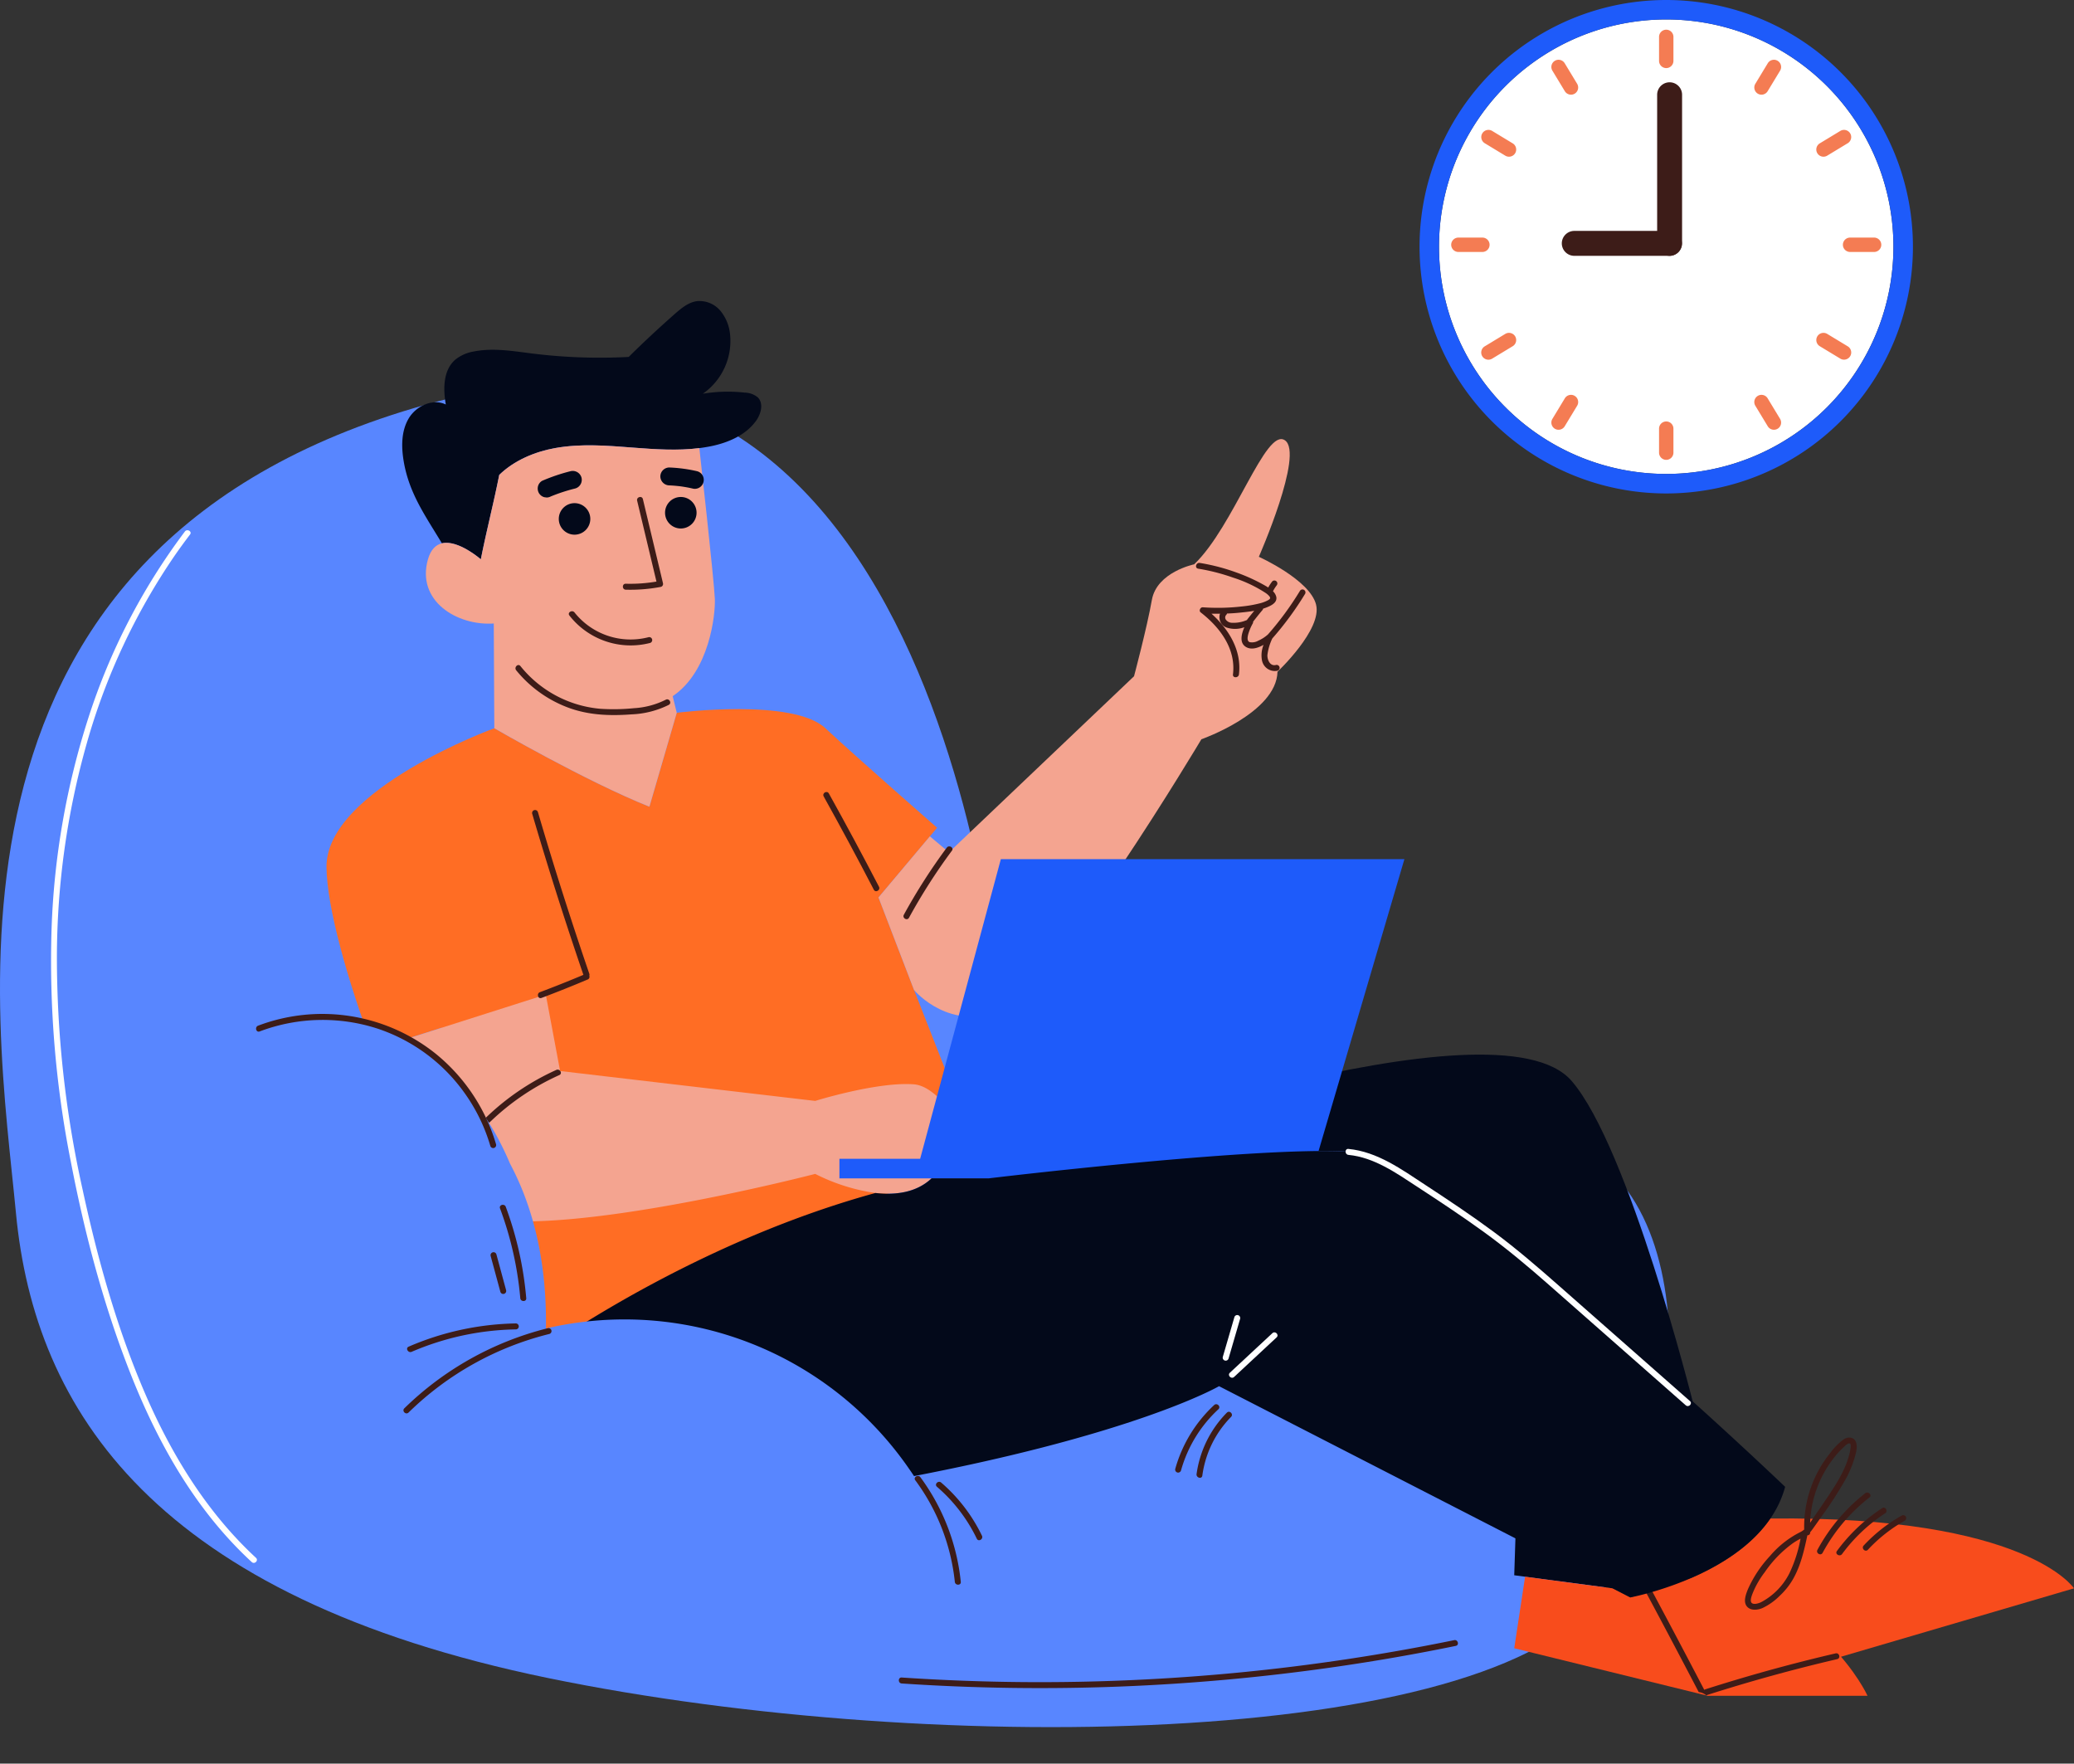 <svg id="Transcend_time_and_space_image_" data-name="Transcend time and space image " xmlns="http://www.w3.org/2000/svg" xmlns:xlink="http://www.w3.org/1999/xlink" width="655.466" height="557.278" viewBox="0 0 655.466 557.278">
  <rect x="0" y="0" width="655.466" height="557.278" fill="#333333" stroke="none"/>
  <defs>
    <clipPath id="clip-path">
      <rect id="Rectangle_32556" data-name="Rectangle 32556" width="655.466" height="557.278" fill="none"/>
    </clipPath>
    <clipPath id="clip-path-2">
      <path id="Path_145345" data-name="Path 145345" d="M165.421,120.006l-8.645,29.677c-20.267-8.126-49.012-24.793-49.012-24.793s-53.207,19.4-53.037,43.855c.094,12.612,6.618,35.786,14.82,57.657l21.607-6.882,26.208,105.943s1.094-.811,3.149-2.264c11.727-8.256,88.595-46.361,141.389-60.86l-21.456-54.7-.019-.017L229.186,178.36l16.234-19.307,2.281-2.715s-24.982-21.833-35.3-31.449c-5.189-4.846-17.08-6.048-27.6-6.048a170.193,170.193,0,0,0-19.384,1.165" transform="translate(-54.727 -118.841)" fill="none"/>
    </clipPath>
  </defs>
  <g id="Group_94487" data-name="Group 94487">
    <g id="Group_94486" data-name="Group 94486" clip-path="url(#clip-path)">
      <path id="Path_145313" data-name="Path 145313" d="M313.024,3.26a71.807,71.807,0,1,1-71.816,71.818A71.805,71.805,0,0,1,313.024,3.26" transform="translate(213.574 2.887)" fill="#fff"/>
      <path id="Path_145314" data-name="Path 145314" d="M315.911,0a77.963,77.963,0,1,1-77.963,77.963A77.955,77.955,0,0,1,315.911,0m71.8,77.963a71.807,71.807,0,1,0-71.8,71.8,71.8,71.8,0,0,0,71.8-71.8" transform="translate(210.687 0.001)" fill="#1e5bfa"/>
      <path id="Path_145315" data-name="Path 145315" d="M308.91,42.09h0a2.278,2.278,0,0,1,2.272-2.272h7.589a2.272,2.272,0,0,1,0,4.544h-7.589a2.278,2.278,0,0,1-2.272-2.272" transform="translate(273.519 35.256)" fill="#f47c53"/>
      <path id="Path_145316" data-name="Path 145316" d="M243.252,42.09h0a2.278,2.278,0,0,1,2.272-2.272h7.589a2.272,2.272,0,0,1,0,4.544h-7.589a2.278,2.278,0,0,1-2.272-2.272" transform="translate(215.384 35.256)" fill="#f47c53"/>
      <path id="Path_145317" data-name="Path 145317" d="M280.365,17.109h0a2.278,2.278,0,0,1-2.272-2.272V7.248a2.272,2.272,0,0,1,4.544,0v7.589a2.278,2.278,0,0,1-2.272,2.272" transform="translate(246.233 4.408)" fill="#f47c53"/>
      <path id="Path_145318" data-name="Path 145318" d="M280.365,82.766h0a2.278,2.278,0,0,1-2.272-2.272V72.905a2.272,2.272,0,0,1,4.544,0v7.589a2.278,2.278,0,0,1-2.272,2.272" transform="translate(246.233 62.543)" fill="#f47c53"/>
      <path id="Path_145319" data-name="Path 145319" d="M304.779,56.878h0a2.277,2.277,0,0,1,3.118-.765l6.492,3.931a2.271,2.271,0,0,1-2.353,3.886L305.545,60a2.278,2.278,0,0,1-.766-3.119" transform="translate(269.573 49.395)" fill="#f47c53"/>
      <path id="Path_145320" data-name="Path 145320" d="M248.62,22.861h0a2.277,2.277,0,0,1,3.119-.765l6.492,3.931a2.271,2.271,0,0,1-2.353,3.886l-6.492-3.933a2.278,2.278,0,0,1-.766-3.119" transform="translate(219.848 19.275)" fill="#f47c53"/>
      <path id="Path_145321" data-name="Path 145321" d="M295.153,20.722h0a2.277,2.277,0,0,1-.765-3.119l3.931-6.492a2.271,2.271,0,0,1,3.886,2.353l-3.933,6.492a2.278,2.278,0,0,1-3.119.765" transform="translate(260.371 8.871)" fill="#f47c53"/>
      <path id="Path_145322" data-name="Path 145322" d="M261.136,76.88h0a2.275,2.275,0,0,1-.765-3.119L264.3,67.27a2.271,2.271,0,0,1,3.886,2.353l-3.933,6.492a2.278,2.278,0,0,1-3.119.765" transform="translate(230.251 58.596)" fill="#f47c53"/>
      <path id="Path_145323" data-name="Path 145323" d="M259,56.878h0a2.279,2.279,0,0,0-3.12-.765l-6.49,3.931a2.271,2.271,0,1,0,2.351,3.886L258.23,60A2.28,2.28,0,0,0,259,56.878" transform="translate(219.848 49.395)" fill="#f47c53"/>
      <path id="Path_145324" data-name="Path 145324" d="M315.155,22.861h0a2.277,2.277,0,0,0-3.118-.765l-6.492,3.931a2.271,2.271,0,0,0,2.353,3.886l6.492-3.933a2.278,2.278,0,0,0,.765-3.119" transform="translate(269.572 19.275)" fill="#f47c53"/>
      <path id="Path_145325" data-name="Path 145325" d="M267.422,20.722h0a2.275,2.275,0,0,0,.764-3.119l-3.931-6.492a2.271,2.271,0,0,0-3.886,2.353l3.933,6.492a2.28,2.28,0,0,0,3.12.765" transform="translate(230.251 8.871)" fill="#f47c53"/>
      <path id="Path_145326" data-name="Path 145326" d="M301.438,76.88h0a2.275,2.275,0,0,0,.765-3.119l-3.931-6.492a2.271,2.271,0,0,0-3.886,2.353l3.933,6.492a2.278,2.278,0,0,0,3.118.765" transform="translate(260.371 58.596)" fill="#f47c53"/>
      <path id="Path_145327" data-name="Path 145327" d="M281.714,68.661h0a3.95,3.95,0,0,1-3.939-3.939V17.7a3.939,3.939,0,0,1,7.877,0V64.722a3.95,3.95,0,0,1-3.939,3.939" transform="translate(245.951 12.181)" fill="#3d1c18"/>
      <path id="Path_145328" data-name="Path 145328" d="M261.793,42.638h0a3.95,3.95,0,0,1,3.939-3.939h30.122a3.939,3.939,0,0,1,0,7.877H265.732a3.95,3.95,0,0,1-3.939-3.939" transform="translate(231.801 34.265)" fill="#3d1c18"/>
      <path id="Path_145330" data-name="Path 145330" d="M479.9,301c58.166,2.357,57.789,93.555,27.508,143.764-30.261,50.19-209.905,53.961-334.137,28.414C49.059,447.627,10.917,388.669,5.034,326.167c-5.9-62.5-31.845-212.677,133.64-256.494,165.5-43.817,178.532,203.25,178.532,203.25S421.715,298.64,479.9,301" transform="translate(0 57.079)" fill="#5886ff"/>
      <path id="Path_145331" data-name="Path 145331" d="M261.9,262.337c-52.792,14.5-129.661,52.6-141.389,60.862-2.055,1.452-3.149,2.262-3.149,2.262L91.154,219.519,69.547,226.4c-8.2-21.871-14.725-45.043-14.819-57.657-.17-24.454,53.037-43.855,53.037-43.855s28.745,16.669,49.014,24.8l8.643-29.679s36.691-4.732,46.985,4.883c10.313,9.616,35.3,31.449,35.3,31.449l-2.281,2.715L229.186,178.36l11.237,29.262.019.019Z" transform="translate(48.457 105.226)" fill="#ff6d24"/>
    </g>
  </g>
  <g id="Group_94489" data-name="Group 94489" transform="translate(103.184 224.067)">
    <g id="Group_94488" data-name="Group 94488" clip-path="url(#clip-path-2)">
      <path id="Path_145339" data-name="Path 145339" d="M258.847,132.023a.943.943,0,0,0,0-1.885" transform="translate(-59.047 -108.839)" fill="#d35937"/>
      <path id="Path_145343" data-name="Path 145343" d="M298.536,183.172q-46.865,3.818-93.646,8.611t-93.446,10.572q-26.05,3.221-52.062,6.75c-1.2.162-.686,1.98.5,1.819q46.469-6.3,93.065-11.624,46.481-5.314,93.067-9.657,26.245-2.446,52.521-4.585c1.2-.1,1.212-1.983,0-1.885" transform="translate(-51.21 -61.884)" fill="#d35937"/>
    </g>
  </g>
  <g id="Group_94491" data-name="Group 94491">
    <g id="Group_94490" data-name="Group 94490" clip-path="url(#clip-path)">
      <path id="Path_145346" data-name="Path 145346" d="M388.421,286.31l-3.714,61.955-49.247-6.542-3.431-.453,1.98-61.069c-23.323-36.276-45.288-72.269-54.395-72.8-29.168-1.716-113.56,8.428-113.56,8.428s-.189-.471-.566-1.282c23.756-8.616,160.959-56.808,184.641-29.526,18.157,20.909,38.293,101.286,38.293,101.286" transform="translate(146.528 156.501)" fill="#03091a"/>
      <path id="Path_145347" data-name="Path 145347" d="M365.474,301.884H314.982l-61.164-15.027,3.432-22.606,27.678,3.677h.019l5.562,2.866s15.668-5.109,18.967-6.015c41.461,4.977,56,37.105,56,37.105" transform="translate(224.74 233.977)" fill="#f84c1c"/>
      <path id="Path_145348" data-name="Path 145348" d="M410.973,276.571,337.1,298.253l-41.875,12.274-19.1-32.373c9.465-2.583,29.13-9.408,38.878-23.643,81.036-.9,95.969,22.06,95.969,22.06" transform="translate(244.492 225.33)" fill="#f84c1c"/>
      <path id="Path_145349" data-name="Path 145349" d="M285.535,125.871c2.036,7.862-12.18,21.23-12.18,21.23-.321,13.028-24.058,21.343-24.058,21.343s-46.834,78.623-63.256,85.618c-16.007,6.825-27-5.732-27.527-6.354l-.019-.019-11.237-29.262,16.234-19.307,6.033,5.053,58.486-55.639s4.073-15.272,5.637-24.115c1.584-8.843,13.368-11.256,13.368-11.256,12.576-11.991,22.606-43.44,28.7-39.179,6.09,4.242-8.258,36.8-8.258,36.8s16.064,7.221,18.081,15.083" transform="translate(130.386 65.159)" fill="#f4a490"/>
      <path id="Path_145350" data-name="Path 145350" d="M221.246,229.38a60.811,60.811,0,0,1-19.024-6.033s-71.345,18.572-102.85,14.424c-6.165-.811-10.785-2.489-13.066-5.336-6.769-8.466-15.97-27.867-23.719-48.4l54.489-17.346,4.525,24.152,80.621,9.446s19.646-6.128,31.185-5.241c7.429.566,15.14,12.689,19.665,21.287,1.64,3.054,2.866,5.656,3.526,7.127-2.263.811-3.507,1.282-3.507,1.282H239.007c-4.827,4.563-11.463,5.355-17.761,4.638" transform="translate(55.417 147.592)" fill="#f4a490"/>
      <path id="Path_145351" data-name="Path 145351" d="M139,68.125c4.714-4.676,9.578-9.182,14.556-13.575,2.074-1.81,4.318-3.7,7.052-4.054A8.648,8.648,0,0,1,168,53.569a13.869,13.869,0,0,1,3.054,7.636,20.3,20.3,0,0,1-8.635,18.553,48.047,48.047,0,0,1,13.255-.358,6.7,6.7,0,0,1,4.148,1.527c1.848,1.885,1.018,5.128-.509,7.3-3.281,4.619-8.918,7.033-14.48,8.145q-1.753.339-3.507.566c-6.92.886-14.009.377-20.985-.151-8.183-.641-16.441-1.3-24.511.132-6.542,1.169-13.01,3.9-17.742,8.484-1.942,9.729-3.884,16.95-5.826,26.679,0,0-7.146-6.26-12.293-5.053-5.242-8.73-10.389-15.781-12.1-26.038-.754-4.525-.754-9.446,1.584-13.405s7.6-6.429,11.746-4.431c-.886-4.959-.83-10.822,2.96-14.141a12.634,12.634,0,0,1,5.958-2.621c6.052-1.188,12.312-.113,18.44.66A172.95,172.95,0,0,0,139,68.125" transform="translate(59.696 44.66)" fill="#03091a"/>
      <path id="Path_145352" data-name="Path 145352" d="M149.387,153.906l1.282,5.242-8.643,29.679c-20.268-8.126-49.014-24.8-49.014-24.8l-.17-33.089c-11.709.773-24.529-7.184-20.8-20.287.905-3.149,2.526-4.6,4.412-5.053,5.147-1.207,12.293,5.053,12.293,5.053,1.942-9.729,3.884-16.95,5.826-26.679,4.732-4.582,11.2-7.315,17.742-8.484,8.07-1.433,16.328-.773,24.511-.132,6.976.528,14.065,1.037,20.985.151,0,0,4.638,41.517,4.9,47.645.207,4.846-1.659,22.908-13.33,30.751" transform="translate(63.209 66.084)" fill="#f4a490"/>
      <path id="Path_145354" data-name="Path 145354" d="M133.9,122.417a25.575,25.575,0,0,1-10.046,2.677,63.441,63.441,0,0,1-10.672.187,36.411,36.411,0,0,1-25.216-13.5c-.762-.945-2.089.4-1.335,1.335a38.459,38.459,0,0,0,15.615,11.48c6.678,2.689,13.686,2.987,20.791,2.453a28.923,28.923,0,0,0,11.814-3c1.065-.579.115-2.206-.952-1.627" transform="translate(76.505 98.686)" fill="#3d1c18"/>
      <path id="Path_145355" data-name="Path 145355" d="M107.272,188.093a.811.811,0,0,0,.015-.588Q98.6,162.148,91.043,136.421a.943.943,0,0,0-1.818.5q7.531,25.634,16.188,50.916-6.816,2.873-13.739,5.475c-1.126.422-.637,2.246.5,1.818q7.421-2.786,14.716-5.881a.917.917,0,0,0,.381-1.158" transform="translate(78.965 120.206)" fill="#3d1c18"/>
      <path id="Path_145356" data-name="Path 145356" d="M155.6,162.663q-7.71-14.845-15.841-29.466c-.588-1.061-2.217-.111-1.627.952q8.128,14.619,15.84,29.466c.56,1.077,2.189.124,1.629-.952" transform="translate(122.191 117.527)" fill="#3d1c18"/>
      <path id="Path_145357" data-name="Path 145357" d="M234.958,104.112a.943.943,0,0,0-1.627-.95,97.1,97.1,0,0,1-10.161,13.83c-.013.011-.028.015-.041.026a11.632,11.632,0,0,1-2.968,1.9,3.919,3.919,0,0,1-2.755.46c-.931-.388-.609-1.8-.419-2.538a16.358,16.358,0,0,1,1.429-3.377.974.974,0,0,0,.109-.552c.962-1.229,1.921-2.46,2.936-3.646a1.131,1.131,0,0,0,.223-.468,15.159,15.159,0,0,0,2.106-.826c1.2-.59,2.4-1.5,2.031-3a3.686,3.686,0,0,0-1.022-1.663,11.863,11.863,0,0,1,1.192-1.9c-.026.034-.051.068-.077.1a1.018,1.018,0,0,0,.271-.662.943.943,0,0,0-.943-.943.911.911,0,0,0-.666.277,13.372,13.372,0,0,0-1.275,1.944c-.207-.136-.413-.264-.611-.383a55.925,55.925,0,0,0-9.356-4.336,63.2,63.2,0,0,0-11.673-3.056c-1.186-.194-1.7,1.621-.5,1.818a63.381,63.381,0,0,1,11.073,2.839,42.272,42.272,0,0,1,10.315,4.885,6.111,6.111,0,0,1,.975.843c.654.716.386,1.02-.337,1.425a10.76,10.76,0,0,1-2.344.909,38.67,38.67,0,0,1-6.048,1.056,66.448,66.448,0,0,1-12.186.245c-.765-.053-1.312,1.111-.666,1.61,6.081,4.712,11.2,11.5,10.21,19.6-.147,1.2,1.74,1.192,1.885,0,.931-7.6-3.222-14.293-8.677-19.188.9.028,1.791.006,2.689,0a3.51,3.51,0,0,0,1.982,4.342,8.475,8.475,0,0,0,5.72-.066c-.948,2.229-1.621,4.981.53,6.252,1.655.979,3.75.336,5.545-.688a8.775,8.775,0,0,0-.511,4.893,4.142,4.142,0,0,0,4.91,3.294.943.943,0,0,0-.5-1.818c-1.831.456-2.723-1.591-2.691-3.081a16.459,16.459,0,0,1,1.554-5.3,99.779,99.779,0,0,0,10.366-14.111m-18.377,8.277a10.47,10.47,0,0,1-4.721.88,2.443,2.443,0,0,1-1.916-.937,1.215,1.215,0,0,1,.081-1.561.846.846,0,0,0,.249-.424c1.21-.051,2.419-.119,3.624-.239,1.623-.162,3.32-.326,4.983-.628-.715.882-1.437,1.759-2.136,2.653a1.775,1.775,0,0,0-.164.256" transform="translate(177.513 83.529)" fill="#3d1c18"/>
      <path id="Path_145358" data-name="Path 145358" d="M335.768,286.6q-20.925,4.867-41.4,11.428a.97.97,0,0,0-.164.092.94.94,0,0,0-.072-.243q-8.117-15.563-16.407-31.038c-.573-1.069-2.2-.119-1.629.952q8.289,15.476,16.409,31.038a4.431,4.431,0,0,1,2.364,1.018q20.459-6.556,41.4-11.43c1.18-.275.681-2.093-.5-1.818" transform="translate(244.358 235.854)" fill="#3d1c18"/>
      <path id="Path_145359" data-name="Path 145359" d="M327.578,242.381c-.647-1.742-2.6-1.763-3.954-.848a20.912,20.912,0,0,0-4.216,4.3,37.141,37.141,0,0,0-8.2,24.151,5.81,5.81,0,0,1-1.216.809,30.411,30.411,0,0,0-9.612,7.581,38.032,38.032,0,0,0-6.97,10.509c-.618,1.554-1.54,3.935-.3,5.413,1.178,1.406,3.362,1.141,4.87.524a19.248,19.248,0,0,0,5.5-3.9,22.517,22.517,0,0,0,4.323-5.485c2.349-4.206,3.413-8.96,4.412-13.628a.836.836,0,0,0,.882-.907c0-.019,0-.04,0-.058.537-.626,1.011-1.325,1.482-1.984q1.12-1.572,2.221-3.156a118.926,118.926,0,0,0,7.595-11.776,33.64,33.64,0,0,0,2.572-6.071c.484-1.608,1.225-3.81.611-5.472M306.55,283.789a21.079,21.079,0,0,1-8.952,9.152c-.709.338-2.559,1-3.115.06-.5-.845.451-2.89.781-3.692a29.107,29.107,0,0,1,3.482-5.847,37.155,37.155,0,0,1,8.886-9.15,23.7,23.7,0,0,1,2.427-1.452,43.83,43.83,0,0,1-3.509,10.928m19.324-39.677a17.378,17.378,0,0,1-.786,3.435c-1.341,4.333-3.831,8.205-6.331,11.95q-2.019,3.02-4.1,6c-.524.75-1.029,1.572-1.576,2.359A35.341,35.341,0,0,1,320.089,248a30.009,30.009,0,0,1,4.078-4.5c.277-.245,1.12-1.013,1.527-.662.3.256.211.937.179,1.273" transform="translate(258.988 213.331)" fill="#3d1c18"/>
      <path id="Path_145360" data-name="Path 145360" d="M319.8,250.365a57.267,57.267,0,0,0-15.1,17.878c-.577,1.069,1.052,2.021,1.629.952a55.957,55.957,0,0,1,14.8-17.5c.956-.747-.386-2.072-1.333-1.333" transform="translate(269.686 221.489)" fill="#3d1c18"/>
      <path id="Path_145361" data-name="Path 145361" d="M322.28,252.833a55.168,55.168,0,0,0-14.288,13.543c-.718.98.916,1.921,1.629.952a52.614,52.614,0,0,1,13.611-12.868c1.011-.66.068-2.293-.952-1.627" transform="translate(272.548 223.729)" fill="#3d1c18"/>
      <path id="Path_145362" data-name="Path 145362" d="M324.566,254.056a49.869,49.869,0,0,0-12.052,9.484c-.826.888.5,2.223,1.333,1.333a48.184,48.184,0,0,1,11.671-9.19.943.943,0,0,0-.952-1.627" transform="translate(276.48 224.835)" fill="#3d1c18"/>
      <path id="Path_145363" data-name="Path 145363" d="M160.535,244.859H289.593l29.669-100.871H191.722l-25.508,94.694H140.706v6.177Z" transform="translate(124.586 127.493)" fill="#1e5bfa"/>
      <path id="Path_145364" data-name="Path 145364" d="M480.147,309.036c-9.748,14.235-29.413,21.06-38.878,23.643-3.3.905-5.374,1.282-5.374,1.282l-5.562-2.866h-.019L401.3,316.2v-.019l-95.384-48.965s-27.245,15.894-105.169,30.054C122.819,311.412,89.617,257.62,89.617,257.62c11.727-8.258,54.9-36.955,107.7-51.454,6.3.716,12.934-.075,17.761-4.638h18.157s84.392-10.144,113.56-8.428c19.477,1.15,74.4,47.909,108.808,78.905,17.157,15.461,29.224,27.018,29.224,27.018a32.742,32.742,0,0,1-4.676,10.012" transform="translate(79.35 170.805)" fill="#03091a"/>
      <path id="Path_145365" data-name="Path 145365" d="M334.388,272.234l-41.479-36.506c-6.627-5.832-13.292-11.582-20.387-16.844-7.057-5.236-14.376-10.1-21.724-14.918-7.483-4.9-15.17-10.528-24.348-11.409-1.209-.117-1.2,1.77,0,1.885,8.132.781,15.074,5.707,21.715,10.051,7.166,4.685,14.318,9.4,21.247,14.433,7.114,5.166,13.82,10.792,20.417,16.6q10.19,8.965,20.378,17.934l22.85,20.108c.907.8,2.246-.53,1.333-1.333" transform="translate(199.706 170.492)" fill="#fff"/>
      <path id="Path_145366" data-name="Path 145366" d="M219.728,223.555q-6.717,6.253-13.434,12.5c-.892.83.445,2.161,1.333,1.333l13.434-12.5c.89-.828-.445-2.159-1.333-1.333" transform="translate(182.399 197.713)" fill="#fff"/>
      <path id="Path_145367" data-name="Path 145367" d="M208.65,221.066l-3.665,12.58a.944.944,0,0,0,1.819.5q1.83-6.29,3.663-12.58a.943.943,0,0,0-1.818-.5" transform="translate(181.463 195.153)" fill="#fff"/>
      <path id="Path_145368" data-name="Path 145368" d="M120.533,110.644a22.639,22.639,0,0,1-23.374-7.808c-.73-.947-2.37-.009-1.627.952a24.576,24.576,0,0,0,25.5,8.673.943.943,0,0,0-.5-1.818" transform="translate(84.421 90.707)" fill="#3d1c18"/>
      <path id="Path_145369" data-name="Path 145369" d="M117.079,110.54q-3.173-13.287-6.348-26.575c-.281-1.18-2.1-.681-1.818.5q3.052,12.78,6.105,25.559a49.247,49.247,0,0,1-9.7.681c-1.214-.036-1.212,1.85,0,1.885a51.687,51.687,0,0,0,11.1-.892.955.955,0,0,0,.658-1.16" transform="translate(92.449 73.748)" fill="#3d1c18"/>
      <path id="Path_145370" data-name="Path 145370" d="M103.624,89.306a4.979,4.979,0,1,1-4.979-4.979,4.978,4.978,0,0,1,4.979,4.979" transform="translate(82.934 74.666)" fill="#03091a"/>
      <path id="Path_145371" data-name="Path 145371" d="M121.435,88.27a4.979,4.979,0,1,1-4.979-4.979,4.978,4.978,0,0,1,4.979,4.979" transform="translate(98.705 73.749)" fill="#03091a"/>
      <path id="Path_145372" data-name="Path 145372" d="M103.96,80.991a2.886,2.886,0,0,0-3.479-1.976,58.818,58.818,0,0,0-8.954,3.036,2.817,2.817,0,0,0-1.3,1.691,2.894,2.894,0,0,0,.285,2.18,2.853,2.853,0,0,0,1.689,1.3c.251.034.5.068.752.1a2.791,2.791,0,0,0,1.318-.339c-.141.06-.281.119-.422.177a54.425,54.425,0,0,1,8.134-2.689,2.854,2.854,0,0,0,1.976-3.479" transform="translate(79.807 69.885)" fill="#03091a"/>
      <path id="Path_145373" data-name="Path 145373" d="M122.3,79.525a47.084,47.084,0,0,0-8.784-1.175,2.849,2.849,0,0,0-2.828,2.828,2.887,2.887,0,0,0,2.828,2.828c1.227.047,2.449.162,3.669.311,1.212.175,2.419.385,3.612.662a2.829,2.829,0,1,0,1.5-5.455" transform="translate(98.007 69.373)" fill="#03091a"/>
      <path id="Path_145374" data-name="Path 145374" d="M103.835,179.355a78.474,78.474,0,0,0-22.244,15.076c-.875.845.46,2.178,1.333,1.335a76.978,76.978,0,0,1,21.863-14.784c1.1-.5.147-2.121-.952-1.627" transform="translate(71.991 158.726)" fill="#3d1c18"/>
      <path id="Path_145377" data-name="Path 145377" d="M165.125,142.256a183.081,183.081,0,0,0-13.56,21.185c-.583,1.063,1.045,2.017,1.629.95a182.565,182.565,0,0,1,13.56-21.183c.722-.977-.913-1.917-1.629-.952" transform="translate(134.091 125.6)" fill="#3d1c18"/>
      <path id="Path_145378" data-name="Path 145378" d="M270.175,345.588a14.627,14.627,0,0,1-6.844,13.368c-4.28,2.734-9.465,3.752-14.424,4.318a193.693,193.693,0,0,1-38.123.4,208.074,208.074,0,0,1-37.728-6.637A195.724,195.724,0,0,1,106.2,324.339a191.452,191.452,0,0,1-46.457-50.85,183,183,0,0,1-15.5-30.846c-4.129-10.6-7.674-21.758-8.541-33.146-.83-10.822,1.131-22.4,9.05-30.374,7.372-7.41,18.232-9.88,28.395-9.031,22.418,1.867,41.084,18.5,51.793,37.369a92.831,92.831,0,0,1,4.77,9.729,90.34,90.34,0,0,1,4.073,8.786c5.505,13.839,7.5,28.583,7.3,43.346a109.251,109.251,0,0,1,114.88,44.515,108.567,108.567,0,0,1,8.579,14.574c2.6,5.336,5.336,11.162,5.637,17.176" transform="translate(31.457 150.464)" fill="#5886ff"/>
      <path id="Path_145379" data-name="Path 145379" d="M113.247,222.615A99.205,99.205,0,0,0,67.91,247.929c-.869.848.466,2.181,1.333,1.333a96.928,96.928,0,0,1,44.506-24.829.943.943,0,0,0-.5-1.818" transform="translate(59.879 197.083)" fill="#3d1c18"/>
      <path id="Path_145380" data-name="Path 145380" d="M102.628,221.8a89.213,89.213,0,0,0-33.9,7.342c-1.111.481-.151,2.1.952,1.627a86.827,86.827,0,0,1,32.944-7.084.943.943,0,0,0,0-1.885" transform="translate(60.421 196.39)" fill="#3d1c18"/>
      <path id="Path_145381" data-name="Path 145381" d="M118.774,211.14A57.9,57.9,0,0,0,99.52,182.366a57.362,57.362,0,0,0-55.96-8.724c-1.122.428-.635,2.251.5,1.818a56.281,56.281,0,0,1,37.22-.9A55.034,55.034,0,0,1,108.6,194.62a55.607,55.607,0,0,1,8.356,17.022.943.943,0,0,0,1.818-.5" transform="translate(38.007 150.464)" fill="#3d1c18"/>
      <path id="Path_145382" data-name="Path 145382" d="M85.664,202.561c-.419-1.128-2.242-.639-1.818.5a108.475,108.475,0,0,1,6.4,28.361c.1,1.2,1.991,1.21,1.885,0a110.273,110.273,0,0,0-6.473-28.862" transform="translate(74.185 178.789)" fill="#3d1c18"/>
      <path id="Path_145383" data-name="Path 145383" d="M87.151,221.883q-1.536-5.673-3.073-11.348a.943.943,0,0,0-1.818.5q1.536,5.673,3.073,11.348a.943.943,0,0,0,1.818-.5" transform="translate(72.803 185.824)" fill="#3d1c18"/>
      <path id="Path_145384" data-name="Path 145384" d="M155.131,247.77c-.715-.965-2.351-.024-1.627.952a65.341,65.341,0,0,1,12.5,32.1c.123,1.2,2.01,1.208,1.885,0a67.149,67.149,0,0,0-12.761-33.055" transform="translate(135.758 219.026)" fill="#3d1c18"/>
      <path id="Path_145385" data-name="Path 145385" d="M171.42,265.373a51.83,51.83,0,0,0-12.887-16.788c-.916-.786-2.257.541-1.333,1.333a50.51,50.51,0,0,1,12.593,16.407c.526,1.092,2.151.138,1.627-.952" transform="translate(138.915 219.893)" fill="#3d1c18"/>
      <path id="Path_145386" data-name="Path 145386" d="M209.318,235.6a43.459,43.459,0,0,0-12.3,20.176.943.943,0,0,0,1.818.5,41.6,41.6,0,0,1,11.818-19.344c.894-.826-.443-2.157-1.333-1.333" transform="translate(174.41 208.379)" fill="#3d1c18"/>
      <path id="Path_145387" data-name="Path 145387" d="M210.148,236.888a34.305,34.305,0,0,0-9.572,19.4c-.16,1.186,1.655,1.7,1.818.5a32.662,32.662,0,0,1,9.088-18.564c.854-.864-.479-2.2-1.333-1.333" transform="translate(177.588 209.5)" fill="#3d1c18"/>
      <path id="Path_145388" data-name="Path 145388" d="M326.182,274.891a651.144,651.144,0,0,1-67.8,10.215,653.93,653.93,0,0,1-68.29,3.039q-19.277-.153-38.521-1.444c-1.212-.081-1.207,1.806,0,1.885a654.438,654.438,0,0,0,68.807.98,656.636,656.636,0,0,0,68.326-6.233q19.082-2.749,37.976-6.625c1.188-.243.684-2.061-.5-1.818" transform="translate(133.406 243.379)" fill="#3d1c18"/>
      <path id="Path_145389" data-name="Path 145389" d="M73.347,413.58c-15.513-14.35-26.69-32.575-35.022-51.861-8.926-20.661-15.053-42.648-19.8-64.61a337.535,337.535,0,0,1-8.1-73.306,249.425,249.425,0,0,1,9.408-67.5A202.492,202.492,0,0,1,47.6,96.952q2.376-3.425,4.9-6.735c.735-.965-.9-1.906-1.627-.952a199.4,199.4,0,0,0-30.484,58.827,244.535,244.535,0,0,0-11.65,66.731,325.126,325.126,0,0,0,6.1,73.651c4.37,22.75,10.383,45.477,18.9,67.046,7.736,19.59,18.023,38.453,32.61,53.816q2.738,2.882,5.662,5.577c.89.824,2.227-.507,1.333-1.333" transform="translate(7.559 78.686)" fill="#fff"/>
    </g>
  </g>
</svg>
